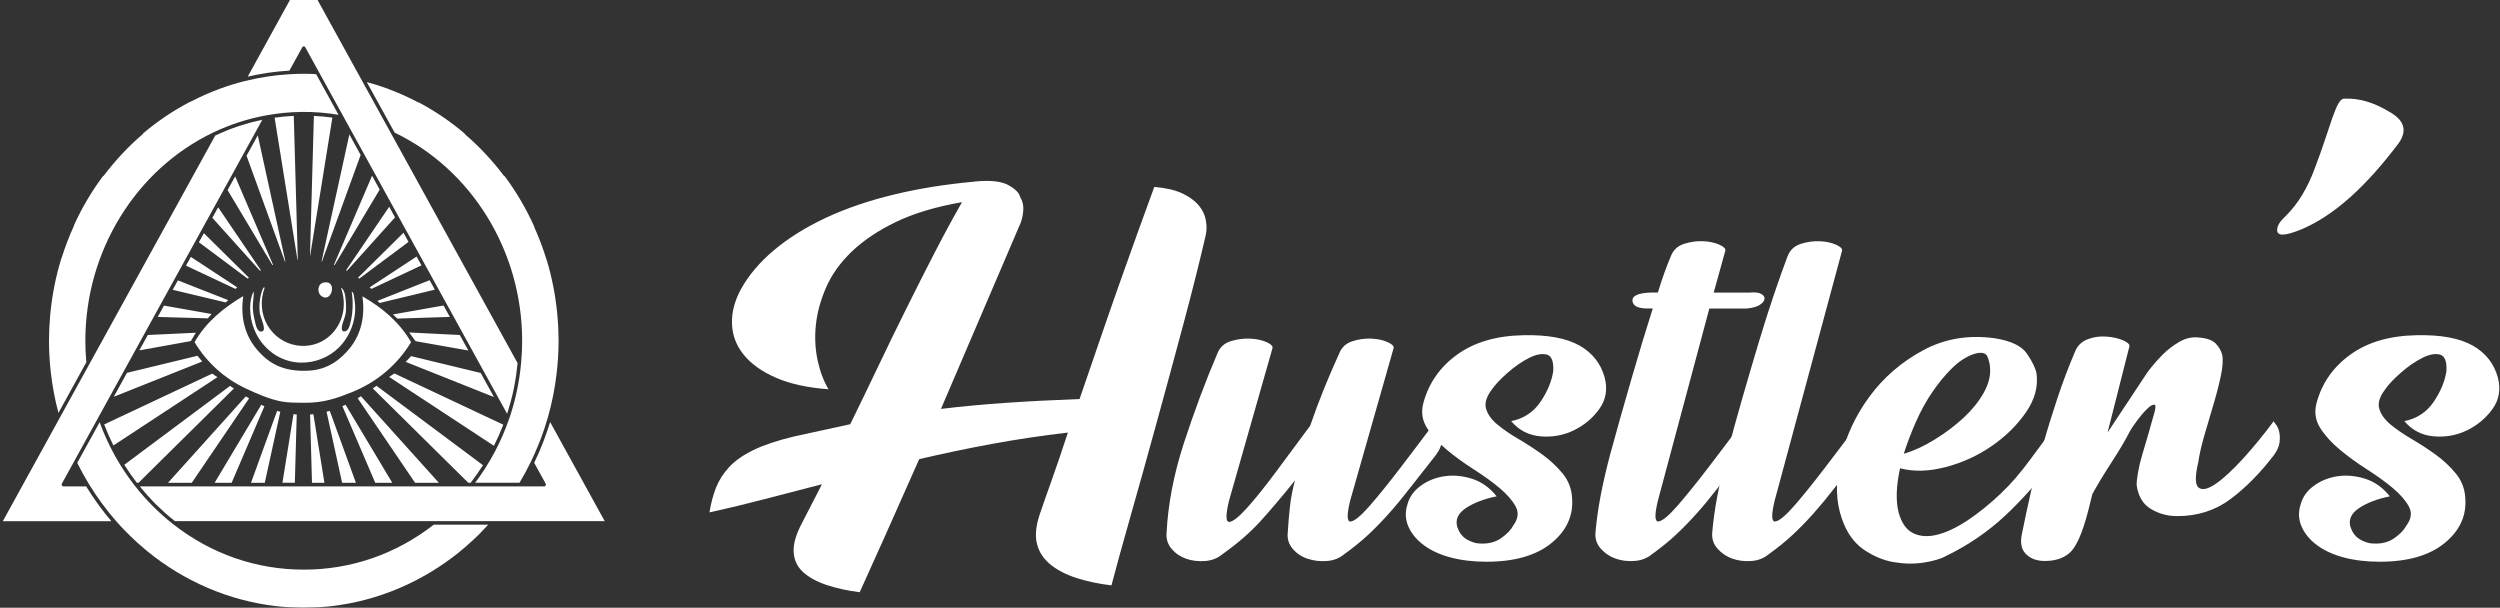 <svg width="181" height="44" viewBox="0 0 181 44" fill="none" xmlns="http://www.w3.org/2000/svg">
<rect x="0" y="0" width="181" height="44" fill="#333333" stroke="none"/>
<g clip-path="url(#clip0_64_530)">
<g clip-path="url(#clip1_64_530)">
<mask id="mask0_64_530" style="mask-type:luminance" maskUnits="userSpaceOnUse" x="-29" y="-2" width="240" height="61">
<path d="M210.159 -1.816H-28.999V58.816H210.159V-1.816Z" fill="white"/>
</mask>
<g mask="url(#mask0_64_530)">
<path d="M43.778 37.732H12.666C12.428 37.544 12.192 37.35 11.963 37.147C11.908 37.098 11.856 37.044 11.8 36.995C11.625 36.836 11.45 36.672 11.279 36.506C11.198 36.425 11.12 36.34 11.041 36.256C10.903 36.114 10.766 35.97 10.635 35.823C10.548 35.728 10.467 35.627 10.385 35.53C10.296 35.424 10.21 35.319 10.123 35.214H39.399C39.443 35.214 39.485 35.189 39.507 35.148C39.53 35.106 39.53 35.057 39.507 35.016L38.675 33.508C38.792 33.266 38.904 33.023 39.011 32.776C39.032 32.73 39.049 32.681 39.07 32.634C39.161 32.421 39.247 32.211 39.331 31.995C39.366 31.902 39.399 31.809 39.434 31.716C39.497 31.545 39.56 31.374 39.618 31.202C39.654 31.097 39.686 30.992 39.721 30.887C39.756 30.776 39.794 30.666 39.829 30.556L43.782 37.732H43.778ZM34.846 38.52C34.75 38.618 34.652 38.716 34.554 38.812C34.458 38.904 34.36 38.995 34.262 39.086C33.951 39.374 33.633 39.658 33.302 39.928C30.603 42.123 27.361 43.503 23.961 43.89C23.894 43.897 23.826 43.904 23.758 43.912C23.506 43.939 23.252 43.959 22.997 43.973C22.936 43.976 22.878 43.978 22.817 43.98C22.563 43.993 22.308 44 22.054 44C22.019 44 21.984 44 21.946 44C21.682 44 21.419 43.99 21.155 43.978C21.094 43.976 21.035 43.973 20.975 43.971C20.716 43.956 20.459 43.934 20.202 43.907C20.134 43.9 20.064 43.892 19.994 43.885C16.585 43.491 13.339 42.098 10.637 39.886C10.518 39.788 10.401 39.688 10.287 39.587C10.184 39.499 10.081 39.411 9.981 39.32C9.864 39.218 9.752 39.11 9.64 39.005C9.526 38.897 9.414 38.787 9.304 38.677C9.213 38.586 9.122 38.498 9.033 38.405C8.832 38.197 8.634 37.987 8.44 37.767C7.693 36.917 7.011 35.987 6.413 35.003C6.112 34.509 5.836 34.007 5.593 33.51L7.214 30.569C7.819 32.23 8.671 33.772 9.752 35.157C10.574 36.21 11.515 37.152 12.55 37.962C15.293 40.109 18.56 41.242 21.993 41.242C25.426 41.242 28.667 40.116 31.404 37.987H35.343C35.298 38.036 35.254 38.084 35.21 38.131C35.091 38.261 34.969 38.386 34.846 38.51V38.52ZM0.206 37.732L4.302 30.295L5.143 28.767L15.583 9.814C15.583 9.814 15.604 9.805 15.616 9.8C15.868 9.682 16.12 9.57 16.377 9.467C16.391 9.462 16.405 9.455 16.421 9.447C16.676 9.344 16.93 9.251 17.189 9.163C17.222 9.151 17.255 9.139 17.29 9.129C17.54 9.046 17.792 8.97 18.044 8.901C18.086 8.889 18.128 8.879 18.17 8.867C18.422 8.801 18.675 8.74 18.929 8.689C18.948 8.684 18.967 8.681 18.988 8.676L4.479 35.016C4.456 35.057 4.456 35.106 4.479 35.148C4.503 35.189 4.542 35.214 4.587 35.214H6.238C6.375 35.439 6.518 35.662 6.665 35.882C6.686 35.916 6.712 35.946 6.733 35.98C6.866 36.176 7.001 36.371 7.141 36.562C7.197 36.638 7.253 36.712 7.31 36.787C7.419 36.932 7.529 37.079 7.641 37.221C7.709 37.306 7.777 37.387 7.847 37.47C7.919 37.558 7.989 37.649 8.064 37.735H0.206V37.732ZM3.683 27C3.662 26.814 3.643 26.628 3.627 26.445C3.627 26.425 3.625 26.408 3.622 26.388C3.608 26.215 3.594 26.038 3.585 25.864C3.583 25.808 3.58 25.752 3.576 25.696C3.569 25.556 3.562 25.419 3.557 25.28C3.55 25.079 3.548 24.876 3.548 24.675C3.548 24.076 3.578 23.451 3.634 22.817C3.762 21.393 4.04 20.008 4.449 18.686C4.458 18.674 4.465 18.664 4.47 18.65C4.718 17.864 5.014 17.088 5.357 16.342C5.367 16.322 5.369 16.3 5.369 16.278C5.943 15.023 6.644 13.84 7.459 12.749C7.485 12.742 7.506 12.729 7.522 12.707C8.349 11.613 9.287 10.61 10.317 9.726C10.336 9.709 10.348 9.69 10.355 9.665C11.405 8.772 12.557 7.996 13.792 7.357C13.808 7.357 13.822 7.352 13.836 7.345C14.534 6.983 15.258 6.665 15.992 6.4C15.996 6.4 15.999 6.395 16.003 6.393C16.561 6.192 17.129 6.018 17.713 5.872C18.801 5.6 19.917 5.431 21.033 5.37C21.353 5.353 21.678 5.343 21.993 5.343C22.276 5.343 22.57 5.35 22.887 5.367L23.079 5.715L24.51 8.312C22.77 8.02 20.996 8.03 19.212 8.363C17.911 8.605 16.645 9.019 15.445 9.589C9.817 12.277 6.179 18.197 6.179 24.673C6.179 25.179 6.203 25.703 6.249 26.229L4.232 29.893C3.977 28.944 3.795 27.974 3.683 26.995V27ZM17.934 5.551L20.484 0.92L21.991 -1.816L37.475 26.293C37.475 26.293 37.472 26.317 37.47 26.33C37.442 26.619 37.407 26.905 37.365 27.191C37.363 27.208 37.361 27.225 37.358 27.242C37.316 27.524 37.265 27.803 37.209 28.082C37.202 28.119 37.195 28.155 37.188 28.19C37.132 28.459 37.069 28.723 36.998 28.988C36.987 29.032 36.975 29.076 36.964 29.12C36.893 29.382 36.816 29.641 36.735 29.898C36.728 29.918 36.723 29.937 36.716 29.957L23.452 5.876L23.067 5.176L22.1 3.419C22.077 3.378 22.037 3.353 21.993 3.353C21.949 3.353 21.907 3.378 21.886 3.419L20.954 5.113C20.697 5.128 20.44 5.15 20.183 5.174C20.141 5.179 20.097 5.186 20.055 5.189C19.831 5.213 19.604 5.24 19.38 5.274C19.284 5.289 19.191 5.306 19.095 5.321C18.922 5.35 18.752 5.377 18.579 5.411C18.471 5.433 18.364 5.455 18.259 5.48C18.152 5.502 18.044 5.524 17.937 5.548L17.934 5.551ZM33.902 34.952L26.99 28.121C27.081 28.057 27.172 27.994 27.261 27.933L34.967 33.679C34.689 34.117 34.392 34.543 34.075 34.954L33.902 34.952ZM9 33.65L16.659 27.938C16.75 28.001 16.842 28.065 16.933 28.128L10.03 34.952H9.906C9.582 34.533 9.283 34.098 9 33.65ZM29.764 25.784L34.803 27.003L35.766 28.748L29.372 26.2M29.624 24.071L33.29 24.254L33.909 25.378L30.089 24.702M28.767 23.065C28.641 22.935 28.58 22.891 28.445 22.766L32.114 22.118L32.569 22.945L28.767 23.065ZM27.49 21.932C27.427 21.875 27.394 21.856 27.319 21.787L31.105 20.285L31.483 20.972L27.492 21.934L27.49 21.932ZM26.887 20.918C26.848 20.879 26.808 20.843 26.766 20.803L30.161 18.574L30.514 19.212L26.887 20.918ZM26.012 20.172C25.981 20.15 25.951 20.128 25.921 20.106L29.213 16.851L29.577 17.514L26.012 20.172ZM25.122 19.604C25.101 19.592 25.078 19.58 25.057 19.567L28.179 14.969L28.601 15.737L25.122 19.604ZM24.221 19.195C24.204 19.191 24.19 19.183 24.174 19.178L26.939 12.722L27.49 13.725L24.221 19.195ZM23.312 18.936C23.312 18.936 23.291 18.931 23.28 18.929L25.293 9.734L26.11 11.219L23.31 18.933L23.312 18.936ZM22.441 18.596L22.726 8.39C23.174 8.412 23.62 8.454 24.064 8.515L22.441 18.596ZM21.269 8.39L21.561 18.814C21.561 18.814 21.545 18.814 21.538 18.814L19.882 8.522C20.347 8.456 20.809 8.41 21.271 8.388L21.269 8.39ZM18.663 9.8L20.662 18.929C20.662 18.929 20.641 18.933 20.629 18.936L17.85 11.275L18.663 9.8ZM17.026 12.771L19.77 19.176C19.753 19.181 19.739 19.186 19.723 19.193L16.477 13.764L17.026 12.771ZM15.793 15.008L18.887 19.565C18.864 19.577 18.843 19.589 18.822 19.602L15.373 15.769L15.793 15.008ZM14.761 16.883L18.021 20.106C17.991 20.128 17.96 20.15 17.93 20.172L14.399 17.538L14.761 16.883ZM13.815 18.598L17.173 20.803C17.134 20.843 17.091 20.879 17.052 20.918L13.465 19.232L13.813 18.601L13.815 18.598ZM12.879 20.299L16.529 21.733C16.475 21.797 16.386 21.834 16.335 21.895L12.503 20.98L12.879 20.299ZM11.872 22.125L15.319 22.734C15.244 22.837 15.116 22.952 15.05 23.048L11.419 22.947L11.872 22.125ZM13.815 24.695L10.086 25.368L10.7 24.254L14.18 24.09M14.642 26.173L8.237 28.726L9.192 26.993L14.296 25.759M15.361 27.052C15.489 27.132 15.618 27.218 15.746 27.304L8.211 32.252C7.963 31.758 7.739 31.249 7.541 30.73L15.361 27.052ZM17.797 28.696C17.876 28.745 17.955 28.792 18.035 28.841L13.885 34.954H12.164L17.797 28.696ZM18.913 29.308C18.99 29.345 19.067 29.379 19.144 29.413L16.771 34.954H15.539L18.913 29.308ZM20.062 29.749C20.139 29.771 20.216 29.795 20.295 29.815L19.17 34.954H18.173L20.062 29.749ZM21.248 29.986C21.325 29.993 21.404 30.003 21.484 30.008L21.346 34.952H20.449L21.248 29.986ZM22.588 34.954L22.451 30.01C22.53 30.006 22.609 29.996 22.689 29.986L23.487 34.954H22.588ZM24.769 34.954L23.644 29.81C23.723 29.79 23.798 29.766 23.875 29.744L25.767 34.954H24.769ZM27.168 34.954L24.79 29.406C24.867 29.372 24.945 29.337 25.019 29.301L28.401 34.954H27.168ZM30.051 34.954L25.895 28.831C25.974 28.784 26.054 28.735 26.133 28.689L31.773 34.954H30.051ZM35.763 32.277L28.174 27.291C28.3 27.203 28.426 27.12 28.55 27.037L36.438 30.747C36.237 31.268 36.013 31.777 35.763 32.274V32.277ZM39.672 30.197C39.593 30.476 39.507 30.752 39.415 31.029C39.14 31.856 38.806 32.668 38.423 33.454C38.169 33.978 37.895 34.482 37.613 34.952H34.4C35.457 33.55 36.286 31.991 36.865 30.314C37.314 29.017 37.603 27.658 37.729 26.276C37.779 25.732 37.804 25.197 37.804 24.675C37.804 18.207 34.182 12.296 28.571 9.601L26.556 5.943C27.088 6.085 27.611 6.251 28.122 6.439C28.13 6.444 28.137 6.452 28.144 6.454C28.875 6.726 29.596 7.049 30.287 7.416C30.304 7.426 30.322 7.428 30.341 7.428C31.525 8.055 32.627 8.806 33.638 9.668C33.645 9.692 33.657 9.714 33.675 9.729C34.703 10.612 35.644 11.616 36.471 12.712C36.487 12.734 36.511 12.746 36.536 12.754C37.379 13.884 38.101 15.116 38.687 16.422C38.687 16.445 38.687 16.464 38.699 16.484C39.037 17.237 39.329 18.016 39.567 18.799C39.572 18.811 39.579 18.821 39.586 18.831C39.971 20.111 40.23 21.447 40.354 22.82C40.413 23.451 40.441 24.076 40.441 24.673C40.441 24.883 40.436 25.091 40.429 25.299C40.424 25.419 40.419 25.539 40.413 25.662C40.408 25.742 40.405 25.82 40.401 25.901C40.391 26.058 40.38 26.212 40.366 26.369C40.363 26.408 40.359 26.447 40.356 26.484C40.34 26.657 40.324 26.834 40.303 27.01C40.179 28.087 39.969 29.151 39.675 30.189L39.672 30.197ZM23.259 21.427C24.022 22.015 24.466 20.228 23.427 20.458C22.976 20.556 22.95 21.19 23.259 21.427ZM21.468 25.003C19.683 24.719 18.432 22.827 19.165 20.816H19.081C18.878 21.183 18.728 21.89 18.803 22.619C18.838 22.964 19.319 23.868 18.997 23.985C18.612 24.127 18.511 23.481 18.469 23.317C18.383 22.979 18.313 22.612 18.303 22.269C18.292 21.853 18.406 21.374 18.359 21.107C18.187 21.432 18.11 21.853 18.11 22.299C18.11 24.494 19.777 26.207 21.743 26.254C22.838 26.281 23.847 25.85 24.545 25.15C25.306 24.386 25.921 23.075 25.654 21.631C25.622 21.452 25.638 21.21 25.461 21.107C25.58 21.79 25.547 22.698 25.377 23.346C25.297 23.652 25.199 24.073 24.821 23.985C24.578 23.694 24.998 23.092 25.043 22.561C25.061 22.333 25.059 22.098 25.043 21.892C25.012 21.484 24.977 21.006 24.683 20.816C25.51 23.141 23.754 25.368 21.468 25.003ZM14.086 24.771C14.941 26.195 16.211 27.389 17.832 28.143C18.572 28.488 19.473 28.899 20.412 29.073C20.895 29.161 21.458 29.154 22.021 29.161C23.443 29.178 24.452 28.809 25.517 28.376C27.355 27.629 28.797 26.361 29.762 24.771C28.916 23.319 27.681 22.279 26.238 21.454C26.469 23.038 26.051 24.296 25.351 25.177C24.671 26.029 23.733 26.756 22.383 26.834C20.445 26.946 19.361 26.259 18.497 25.177C17.785 24.284 17.381 23.021 17.61 21.484C17.61 21.467 17.605 21.449 17.582 21.454C16.169 22.299 14.92 23.317 14.086 24.771Z" fill="white"/>
<path d="M70.543 13.145C71.664 13.035 72.476 13.118 72.986 13.392C73.492 13.666 73.782 13.953 73.852 14.246C74.027 14.54 74.106 14.851 74.088 15.181C74.069 15.512 74.008 15.825 73.903 16.116L68.126 29.604C69.667 29.421 71.243 29.274 72.855 29.164C74.466 29.053 76.234 28.963 78.16 28.89C78.615 27.568 79.087 26.192 79.578 24.761C80.068 23.329 80.549 21.944 81.023 20.605C81.497 19.266 81.95 17.991 82.389 16.78C82.826 15.568 83.22 14.486 83.571 13.532C84.411 13.605 85.086 13.762 85.593 13.999C86.1 14.239 86.494 14.523 86.775 14.854C87.055 15.184 87.23 15.541 87.3 15.928C87.37 16.312 87.37 16.672 87.3 17.002C86.88 18.838 86.345 20.967 85.698 23.388C85.049 25.811 84.393 28.233 83.727 30.654C83.062 33.077 82.431 35.334 81.836 37.426C81.24 39.519 80.785 41.171 80.469 42.382C79.559 42.272 78.728 42.098 77.973 41.858C77.219 41.618 76.588 41.298 76.082 40.894C75.573 40.49 75.241 39.996 75.085 39.408C74.928 38.821 74.989 38.106 75.269 37.262C75.479 36.638 75.769 35.813 76.136 34.785C76.502 33.758 76.897 32.602 77.317 31.317C75.426 31.538 73.588 31.812 71.802 32.142C70.015 32.472 68.264 32.84 66.55 33.243C65.639 35.299 64.808 37.172 64.054 38.858C63.299 40.547 62.697 41.885 62.242 42.877C61.366 42.766 60.569 42.593 59.85 42.353C59.131 42.113 58.564 41.802 58.143 41.418C57.723 41.034 57.494 40.547 57.461 39.959C57.427 39.372 57.637 38.657 58.092 37.813L59.51 35.059C58.073 35.426 56.691 35.784 55.36 36.134C54.029 36.484 52.698 36.804 51.367 37.098C51.472 36.437 51.628 35.84 51.838 35.309C52.049 34.778 52.364 34.281 52.784 33.823C53.205 33.366 53.791 32.952 54.545 32.585C55.297 32.218 56.287 31.888 57.513 31.594L61.557 30.713C62.188 29.428 62.844 28.07 63.528 26.638C64.21 25.206 64.901 23.784 65.604 22.372C66.305 20.96 66.996 19.592 67.68 18.27C68.362 16.948 69.02 15.737 69.651 14.636C67.759 14.966 66.167 15.443 64.871 16.067C63.575 16.692 62.508 17.409 61.667 18.214C60.826 19.021 60.205 19.893 59.801 20.83C59.397 21.765 59.152 22.675 59.066 23.556C58.977 24.438 59.022 25.282 59.196 26.09C59.371 26.897 59.633 27.595 59.983 28.182C58.477 28.072 57.216 27.798 56.2 27.357C55.185 26.917 54.405 26.366 53.863 25.705C53.319 25.044 53.032 24.301 52.997 23.476C52.962 22.651 53.172 21.816 53.627 20.97C54.188 19.942 54.993 18.987 56.044 18.106C57.095 17.225 58.347 16.447 59.799 15.766C61.252 15.088 62.888 14.528 64.71 14.088C66.531 13.647 68.474 13.336 70.541 13.152L70.543 13.145Z" fill="white"/>
<path d="M93.233 38.581C93.268 37.957 93.32 37.323 93.392 36.682C93.462 36.041 93.583 35.407 93.758 34.783C92.813 35.958 91.972 36.949 91.237 37.757C90.501 38.564 89.59 39.352 88.505 40.123C88.154 40.417 87.734 40.583 87.243 40.617C86.753 40.654 86.298 40.6 85.877 40.453C85.457 40.307 85.107 40.069 84.827 39.739C84.546 39.408 84.425 39.024 84.46 38.584C84.565 36.491 84.985 34.318 85.721 32.059C86.457 29.802 87.262 27.646 88.138 25.59C88.313 25.15 88.628 24.856 89.084 24.709C89.539 24.562 90.004 24.499 90.475 24.516C90.947 24.536 91.351 24.616 91.683 24.763C92.014 24.91 92.164 25.057 92.129 25.204L88.976 36.271C88.731 37.299 88.74 37.803 89.002 37.786C89.263 37.769 89.693 37.428 90.289 36.768C90.884 36.107 91.585 35.236 92.39 34.151C93.196 33.07 94.018 31.958 94.859 30.82C95.174 29.903 95.505 29.014 95.856 28.15C96.206 27.289 96.573 26.435 96.958 25.59C97.133 25.15 97.448 24.856 97.903 24.709C98.359 24.562 98.814 24.499 99.269 24.516C99.725 24.536 100.117 24.616 100.451 24.763C100.783 24.91 100.932 25.057 100.897 25.204L97.745 36.271C97.499 37.299 97.516 37.793 97.796 37.757C98.076 37.72 98.522 37.353 99.136 36.655C99.748 35.958 100.484 35.05 101.343 33.929C102.2 32.81 103.066 31.662 103.944 30.488C103.944 30.524 103.996 30.608 104.101 30.735C104.206 30.864 104.292 31.038 104.362 31.259C104.432 31.479 104.442 31.736 104.388 32.029C104.337 32.323 104.187 32.634 103.942 32.965C103.242 33.846 102.63 34.626 102.104 35.304C101.579 35.984 101.072 36.599 100.582 37.149C100.091 37.7 99.592 38.214 99.085 38.691C98.576 39.169 97.99 39.646 97.324 40.123C96.974 40.417 96.554 40.583 96.063 40.617C95.573 40.654 95.108 40.6 94.672 40.453C94.233 40.307 93.875 40.069 93.595 39.739C93.315 39.408 93.191 39.024 93.228 38.584L93.233 38.581Z" fill="white"/>
<path d="M105.525 38.194C105.666 38.599 105.901 38.892 106.235 39.075C106.567 39.259 106.873 39.35 107.155 39.35C107.751 39.386 108.257 39.259 108.678 38.966C109.098 38.672 109.395 38.361 109.57 38.031C109.92 37.553 109.971 37.096 109.726 36.655C109.481 36.215 109.096 35.774 108.57 35.334C108.045 34.893 107.424 34.445 106.705 33.985C105.985 33.527 105.329 33.05 104.734 32.553C104.138 32.056 103.664 31.535 103.316 30.984C102.966 30.434 102.877 29.829 103.055 29.169C103.44 27.737 104.253 26.572 105.497 25.674C106.74 24.775 108.342 24.305 110.303 24.269C112.054 24.232 113.402 24.482 114.348 25.013C115.293 25.546 115.905 26.325 116.185 27.352C116.395 28.197 116.265 28.948 115.791 29.609C115.317 30.27 114.705 30.784 113.953 31.151C113.199 31.518 112.395 31.665 111.536 31.591C110.677 31.518 109.969 31.151 109.409 30.49C110.32 30.306 111.027 29.839 111.536 29.085C112.043 28.334 112.351 27.59 112.456 26.856C112.491 26.158 112.332 25.764 111.982 25.671C111.632 25.581 111.202 25.661 110.696 25.918C110.186 26.175 109.67 26.532 109.145 26.993C108.619 27.453 108.234 27.864 107.989 28.231C107.604 28.745 107.473 29.205 107.594 29.606C107.716 30.01 107.989 30.387 108.409 30.735C108.83 31.085 109.336 31.432 109.932 31.78C110.527 32.13 111.104 32.504 111.664 32.908C112.225 33.312 112.715 33.772 113.136 34.284C113.556 34.797 113.782 35.385 113.818 36.046C113.922 37.331 113.423 38.422 112.321 39.32C111.218 40.221 109.649 40.669 107.62 40.669C106.674 40.669 105.815 40.569 105.047 40.365C104.276 40.165 103.629 39.871 103.104 39.484C102.578 39.1 102.202 38.65 101.974 38.136C101.747 37.622 101.719 37.091 101.894 36.54C102.034 35.989 102.359 35.532 102.866 35.165C103.372 34.797 103.952 34.568 104.598 34.477C105.245 34.386 105.911 34.45 106.595 34.67C107.277 34.891 107.863 35.314 108.356 35.936C107.445 36.119 106.7 36.403 106.123 36.79C105.547 37.174 105.343 37.644 105.519 38.194H105.525Z" fill="white"/>
<path d="M124.069 21.182H126.696C127.081 21.146 127.362 21.182 127.537 21.293C127.712 21.403 127.782 21.532 127.747 21.677C127.712 21.824 127.588 21.961 127.38 22.09C127.17 22.22 126.855 22.303 126.434 22.338H123.756L120.027 36.266C119.782 37.294 119.798 37.788 120.078 37.752C120.359 37.715 120.805 37.348 121.419 36.65C122.03 35.953 122.766 35.045 123.625 33.924C124.482 32.805 125.349 31.657 126.227 30.483C126.227 30.519 126.28 30.603 126.386 30.73C126.49 30.86 126.577 31.033 126.647 31.253C126.717 31.474 126.726 31.731 126.673 32.025C126.619 32.318 126.47 32.629 126.227 32.959C125.526 33.84 124.914 34.621 124.389 35.299C123.864 35.979 123.357 36.594 122.866 37.145C122.376 37.695 121.876 38.209 121.37 38.686C120.861 39.164 120.275 39.641 119.609 40.118C119.259 40.412 118.838 40.578 118.348 40.612C117.858 40.649 117.402 40.595 116.982 40.449C116.562 40.302 116.202 40.064 115.905 39.734C115.609 39.403 115.478 39.019 115.511 38.579C115.581 37.734 115.704 36.853 115.877 35.935C116.052 35.018 116.281 34.027 116.559 32.962C117.05 31.163 117.566 29.327 118.11 27.455C118.651 25.583 119.168 23.877 119.66 22.335H119.294C118.593 22.335 118.224 22.152 118.191 21.785C118.157 21.417 118.593 21.217 119.504 21.18H120.029C120.345 20.152 120.66 19.271 120.975 18.537C121.15 18.096 121.465 17.802 121.921 17.656C122.376 17.509 122.831 17.445 123.287 17.462C123.742 17.482 124.134 17.563 124.468 17.709C124.8 17.856 124.949 18.003 124.914 18.15L124.074 21.177L124.069 21.182Z" fill="white"/>
<path d="M128.48 36.268C128.235 37.296 128.251 37.791 128.531 37.754C128.812 37.717 129.258 37.35 129.872 36.653C130.484 35.955 131.219 35.047 132.078 33.926C132.935 32.808 133.802 31.66 134.68 30.485C134.68 30.522 134.733 30.605 134.839 30.732C134.944 30.862 135.03 31.036 135.1 31.256C135.17 31.476 135.179 31.733 135.126 32.027C135.072 32.321 134.923 32.632 134.68 32.962C133.979 33.843 133.367 34.624 132.842 35.302C132.317 35.982 131.81 36.596 131.32 37.147C130.829 37.698 130.33 38.212 129.823 38.689C129.314 39.166 128.727 39.644 128.062 40.121C127.712 40.414 127.291 40.581 126.801 40.615C126.311 40.652 125.855 40.598 125.435 40.451C125.015 40.304 124.655 40.067 124.359 39.736C124.062 39.406 123.931 39.022 123.964 38.581C124.034 37.737 124.158 36.856 124.331 35.938C124.506 35.02 124.735 34.029 125.012 32.964C125.363 31.606 125.739 30.231 126.143 28.836C126.544 27.441 126.939 26.102 127.324 24.817C127.709 23.532 128.085 22.35 128.454 21.266C128.821 20.184 129.146 19.276 129.426 18.539C129.601 18.099 129.916 17.805 130.372 17.658C130.827 17.511 131.282 17.448 131.738 17.465C132.193 17.484 132.585 17.565 132.919 17.712C133.251 17.859 133.4 18.006 133.365 18.152L128.48 36.266V36.268Z" fill="white"/>
<path d="M140.929 40.233C140.543 40.453 139.999 40.617 139.301 40.728C138.6 40.838 137.874 40.828 137.12 40.701C136.366 40.573 135.64 40.27 134.939 39.793C134.238 39.316 133.713 38.581 133.363 37.59C132.907 36.305 132.872 34.847 133.258 33.214C133.643 31.582 134.344 30.077 135.359 28.699C136.375 27.323 137.662 26.212 139.219 25.367C140.777 24.523 142.502 24.23 144.394 24.486C145.585 24.67 146.372 25.047 146.757 25.615C147.142 26.185 147.369 26.653 147.439 27.02C147.579 27.974 147.324 28.919 146.678 29.856C146.028 30.791 145.197 31.609 144.181 32.306C143.165 33.004 142.054 33.508 140.847 33.821C139.64 34.134 138.544 34.161 137.564 33.904C137.283 35.189 137.248 36.254 137.458 37.098C137.669 37.869 138.028 38.373 138.535 38.613C139.042 38.853 139.637 38.88 140.321 38.696C141.003 38.513 141.739 38.156 142.528 37.622C143.315 37.091 144.095 36.457 144.866 35.723C145.566 35.062 146.267 34.254 146.967 33.3C147.668 32.345 148.368 31.41 149.069 30.493C149.069 30.529 149.12 30.613 149.225 30.74C149.33 30.869 149.417 31.043 149.487 31.264C149.557 31.484 149.566 31.741 149.513 32.035C149.461 32.328 149.309 32.639 149.067 32.969C147.665 34.768 146.353 36.237 145.127 37.375C143.901 38.513 142.5 39.467 140.924 40.238L140.929 40.233ZM142.871 25.644C142.346 25.828 141.839 26.158 141.349 26.635C140.859 27.113 140.385 27.681 139.931 28.341C139.476 29.002 139.072 29.727 138.724 30.517C138.374 31.308 138.075 32.086 137.832 32.857C138.568 32.637 139.32 32.289 140.09 31.812C140.861 31.334 141.552 30.813 142.166 30.243C142.778 29.675 143.259 29.078 143.612 28.454C143.962 27.83 144.118 27.242 144.083 26.692C144.083 26.435 144.023 26.151 143.899 25.837C143.775 25.527 143.432 25.461 142.871 25.644Z" fill="white"/>
<path d="M152.59 31.312L155.322 27.184C155.357 27.11 155.497 26.917 155.743 26.606C155.988 26.295 156.277 25.972 156.609 25.642C156.941 25.311 157.326 25.018 157.765 24.761C158.202 24.504 158.65 24.393 159.105 24.43C159.736 24.467 160.172 24.614 160.418 24.871C160.663 25.128 160.819 25.404 160.889 25.696C160.959 26.063 160.924 26.577 160.784 27.237C160.644 27.898 160.46 28.606 160.233 29.357C160.004 30.111 159.787 30.852 159.577 31.587C159.367 32.321 159.227 32.945 159.157 33.459C158.912 34.487 158.921 35.101 159.182 35.304C159.444 35.507 159.857 35.414 160.418 35.03C160.978 34.646 161.634 34.039 162.389 33.214C163.141 32.389 163.885 31.479 164.621 30.488C164.621 30.524 164.672 30.608 164.777 30.735C164.883 30.864 164.962 31.038 165.013 31.259C165.065 31.479 165.074 31.736 165.039 32.029C165.004 32.323 164.864 32.634 164.619 32.965C163.638 34.249 162.597 35.304 161.494 36.129C160.392 36.954 159.105 37.367 157.634 37.367C156.934 37.367 156.294 37.194 155.717 36.844C155.14 36.496 154.797 35.916 154.692 35.108C154.692 34.888 154.727 34.577 154.797 34.173C154.867 33.77 154.972 33.339 155.112 32.879C155.252 32.421 155.392 31.944 155.533 31.447C155.673 30.953 155.794 30.52 155.899 30.152C156.074 29.602 156.1 29.318 155.979 29.298C155.855 29.281 155.68 29.381 155.453 29.602C155.224 29.822 154.989 30.096 154.743 30.426C154.498 30.757 154.323 31.014 154.218 31.198C153.903 31.822 153.464 32.566 152.905 33.427C152.345 34.291 151.873 35.069 151.488 35.767L151.173 37.032C150.752 38.647 150.297 39.656 149.807 40.059C149.316 40.464 148.667 40.647 147.864 40.61C147.339 40.573 146.928 40.39 146.629 40.059C146.332 39.729 146.253 39.252 146.393 38.628C146.568 37.747 146.778 36.765 147.023 35.681C147.268 34.599 147.558 33.471 147.89 32.296C148.221 31.122 148.581 29.956 148.966 28.802C149.352 27.646 149.772 26.535 150.227 25.47C150.402 25.03 150.708 24.727 151.147 24.562C151.584 24.396 152.039 24.332 152.513 24.369C152.987 24.406 153.389 24.499 153.721 24.643C154.052 24.79 154.201 24.937 154.167 25.084L152.59 31.305V31.312Z" fill="white"/>
<path d="M166.603 16.613C165.396 17.108 164.817 17.108 164.871 16.613C164.871 16.339 165.081 16.009 165.501 15.622C166.393 14.741 167.077 13.586 167.603 12.154C168.705 9.29 169.125 7.144 169.704 7.144C170.806 7.09 171.857 7.418 172.962 8.079C174.064 8.684 174.328 9.454 173.644 10.392C171.28 13.529 168.966 15.622 166.603 16.613Z" fill="white"/>
<path d="M170.193 38.194C170.333 38.599 170.569 38.892 170.902 39.075C171.234 39.259 171.54 39.35 171.822 39.35C172.418 39.386 172.925 39.259 173.345 38.966C173.765 38.672 174.062 38.361 174.237 38.031C174.587 37.553 174.639 37.096 174.394 36.655C174.148 36.215 173.763 35.774 173.238 35.334C172.712 34.893 172.091 34.445 171.372 33.985C170.653 33.527 169.996 33.05 169.401 32.553C168.805 32.056 168.331 31.535 167.983 30.984C167.633 30.434 167.545 29.829 167.722 29.169C168.107 27.737 168.92 26.572 170.165 25.674C171.407 24.775 173.009 24.305 174.97 24.269C176.722 24.232 178.069 24.482 179.015 25.013C179.96 25.546 180.572 26.325 180.852 27.352C181.063 28.197 180.932 28.948 180.458 29.609C179.984 30.27 179.372 30.784 178.62 31.151C177.866 31.518 177.063 31.665 176.203 31.591C175.344 31.518 174.636 31.151 174.076 30.49C174.986 30.306 175.694 29.839 176.203 29.085C176.71 28.334 177.018 27.59 177.123 26.856C177.158 26.158 176.999 25.764 176.649 25.671C176.299 25.581 175.869 25.661 175.362 25.918C174.854 26.175 174.337 26.532 173.812 26.993C173.287 27.453 172.901 27.864 172.656 28.231C172.271 28.745 172.14 29.205 172.262 29.606C172.383 30.01 172.656 30.387 173.076 30.735C173.497 31.085 174.004 31.432 174.599 31.78C175.194 32.13 175.771 32.504 176.332 32.908C176.892 33.312 177.383 33.772 177.803 34.284C178.223 34.797 178.45 35.385 178.485 36.046C178.59 37.331 178.09 38.422 176.988 39.32C175.886 40.221 174.316 40.669 172.287 40.669C171.341 40.669 170.482 40.569 169.714 40.365C168.943 40.165 168.297 39.871 167.771 39.484C167.246 39.1 166.87 38.65 166.641 38.136C166.414 37.622 166.386 37.091 166.561 36.54C166.702 35.989 167.026 35.532 167.533 35.165C168.039 34.797 168.619 34.568 169.265 34.477C169.912 34.386 170.578 34.45 171.262 34.67C171.944 34.891 172.53 35.314 173.023 35.936C172.112 36.119 171.367 36.403 170.79 36.79C170.213 37.176 170.01 37.644 170.185 38.194H170.193Z" fill="white"/>
</g>
</g>
</g>
<defs>
<clipPath id="clip0_64_530">
<rect width="181" height="44" fill="white"/>
</clipPath>
<clipPath id="clip1_64_530">
<rect width="239.16" height="64" fill="white" transform="translate(-29 -2)"/>
</clipPath>
</defs>
</svg>
